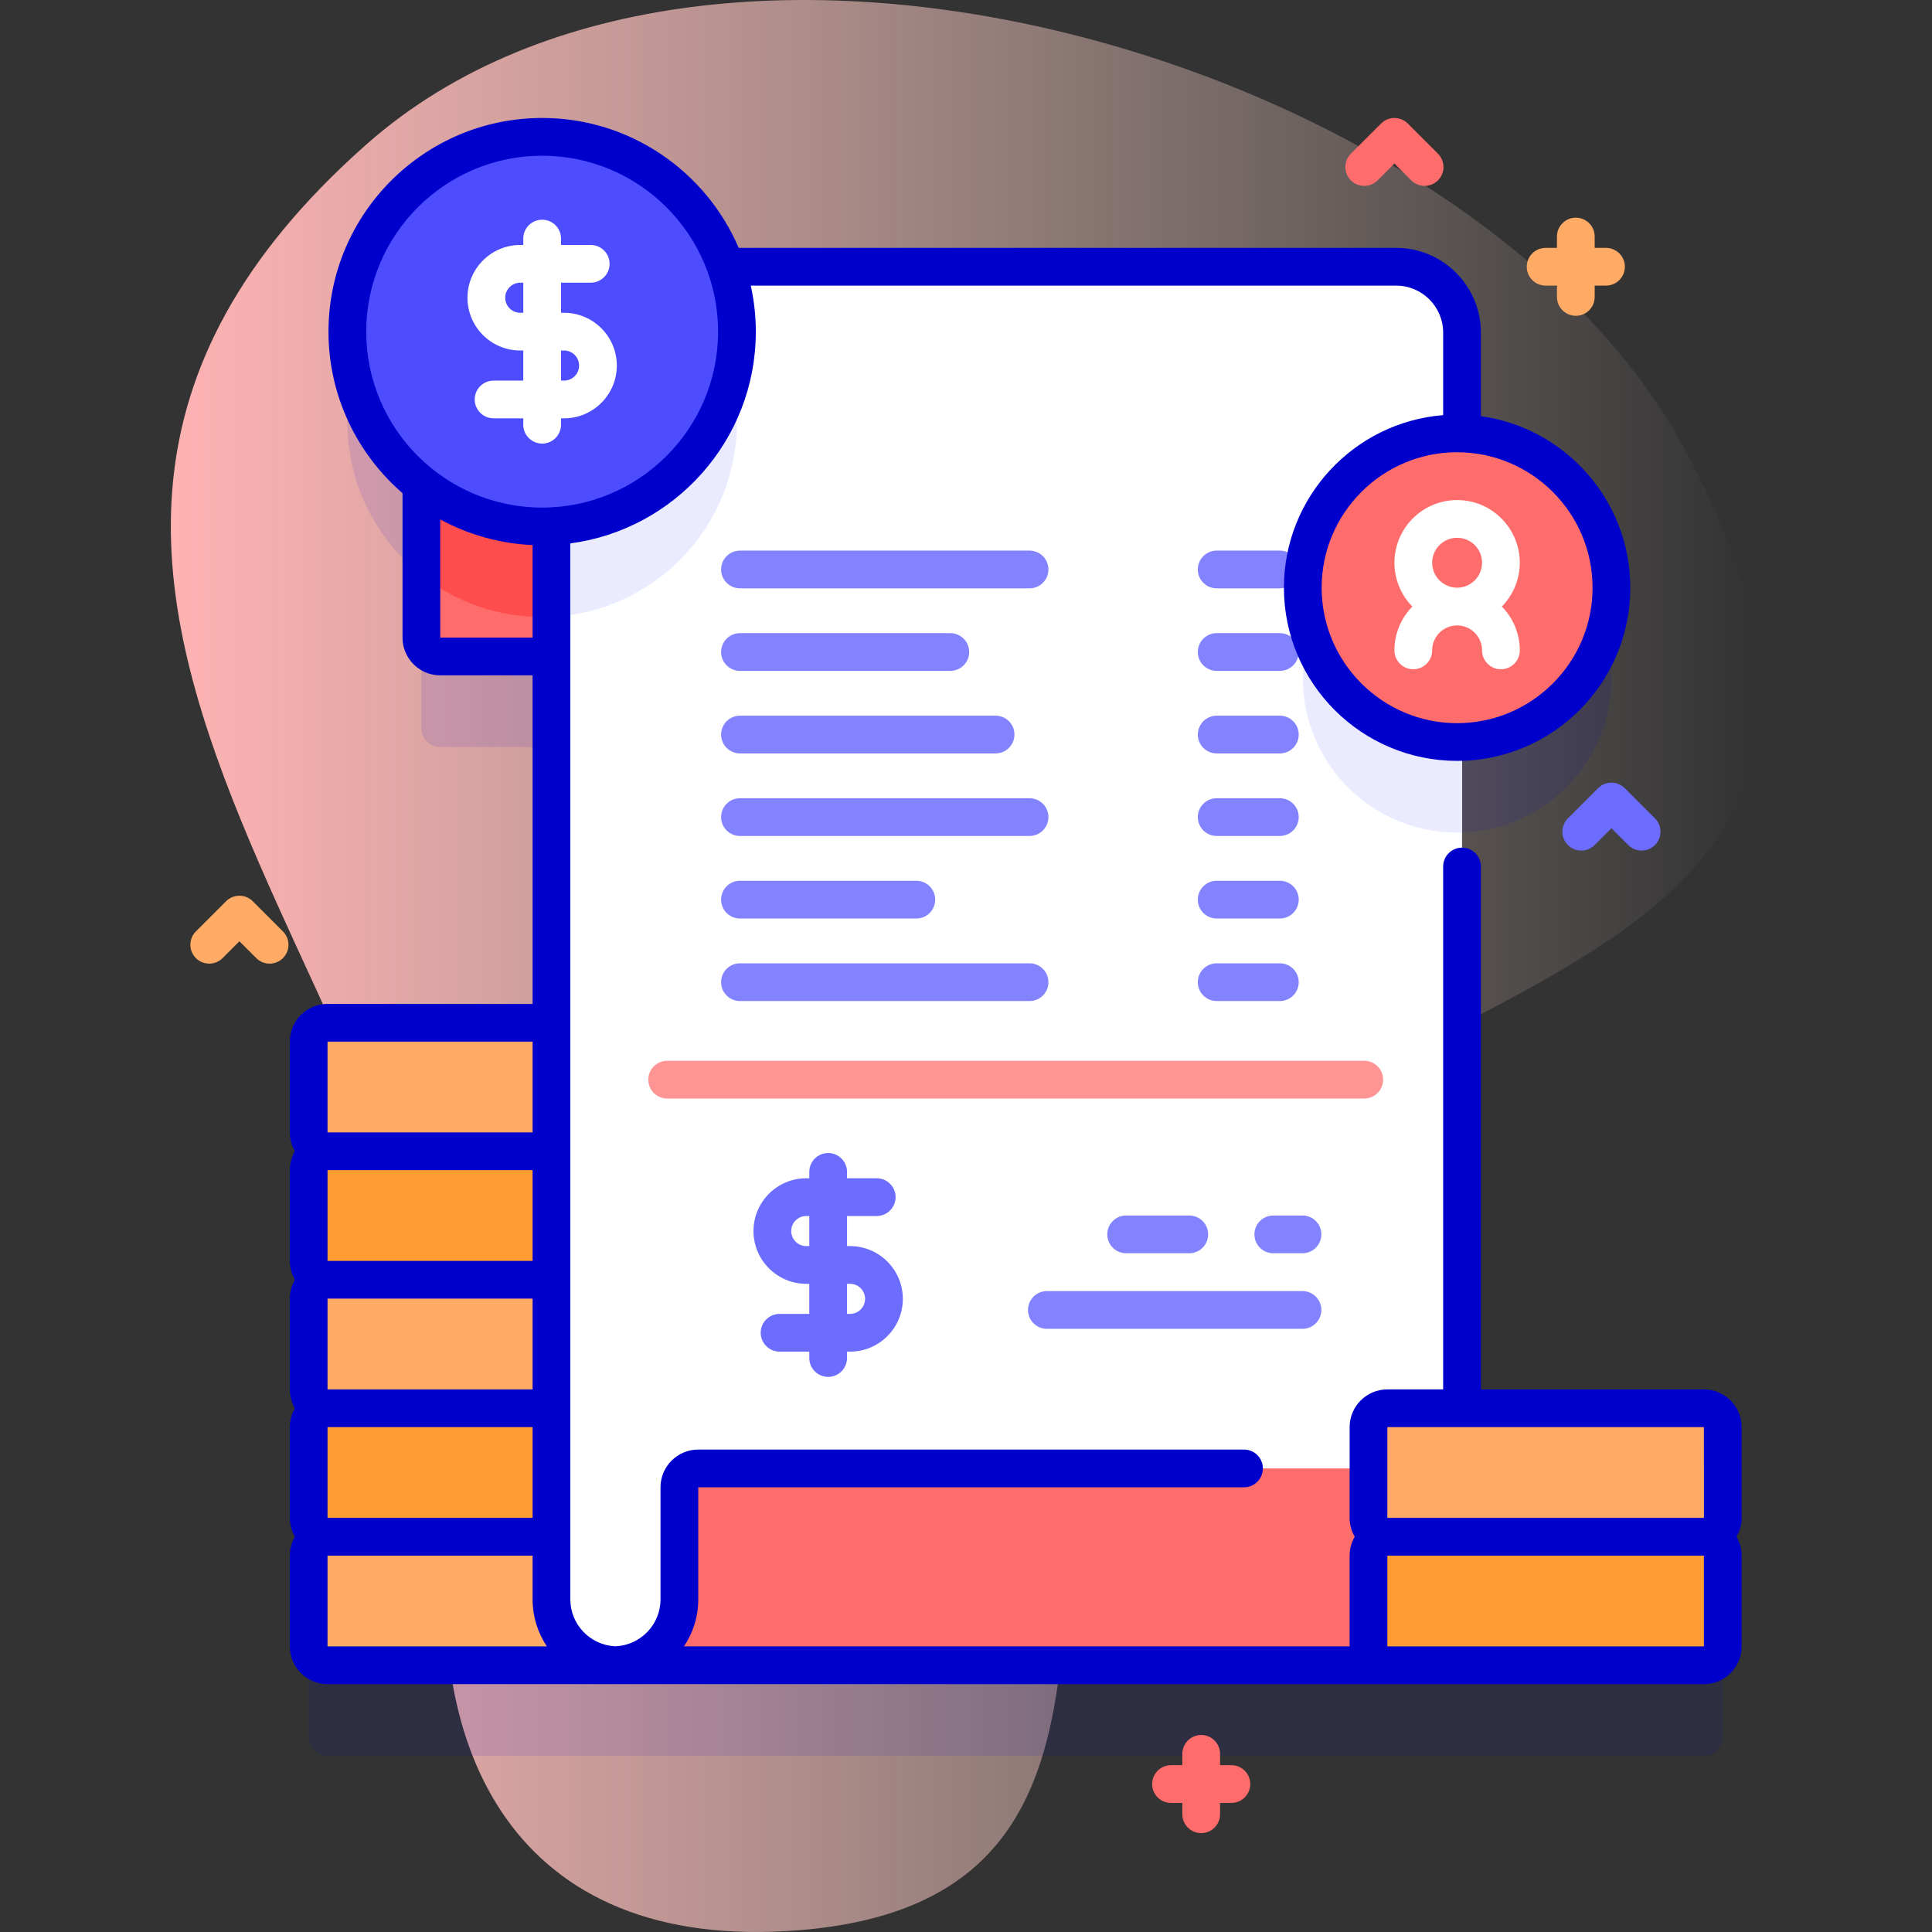 <svg id="Capa_1" enable-background="new 0 0 512 512" height="512" viewBox="0 0 512 512" width="512" xmlns="http://www.w3.org/2000/svg" xmlns:xlink="http://www.w3.org/1999/xlink"><rect x="0" y="0" width="512" height="512" fill="#333333" stroke="none"/><linearGradient id="SVGID_1_" gradientUnits="userSpaceOnUse" x1="45.274" x2="466.726" y1="256" y2="256"><stop offset="0" stop-color="#ffb3b3"/><stop offset=".992" stop-color="#ffe8dc" stop-opacity="0"/></linearGradient><g><g><path d="m97.146 38.232c-135.328 119.538 38.831 235.409 22.243 366.028-7.375 58.072 16.054 113.588 92.705 107.244 93.413-7.732 59.504-97.209 79.066-156.778 33.66-102.501 240.73-78.56 154.895-236.448-54.778-100.758-255.766-162.321-348.909-80.046z" fill="url(#SVGID_1_)"/></g><g><g><path d="m456.551 426.257v-24.053c0-2.761-2.239-5-5-5h-64.1v-176.593c21.983-.689 39.595-18.714 39.595-40.864s-17.612-40.175-39.595-40.864v-26.734c0-9.642-7.816-17.459-17.459-17.459h-177.637c-7.086-20.053-26.2-34.424-48.679-34.424-28.512 0-51.625 23.113-51.625 51.625 0 16.417 7.673 31.034 19.618 40.489v40.593c0 2.761 2.239 5 5 5h29.473v97.07h-59.344c-2.761 0-5 2.239-5 5v24.053c0 2.761 2.239 5 5 5-2.761 0-5 2.239-5 5v24.053c0 2.761 2.239 5 5 5-2.761 0-5 2.239-5 5v24.053c0 2.761 2.239 5 5 5-2.761 0-5 2.239-5 5v24.053c0 2.761 2.239 5 5 5-2.761 0-5 2.239-5 5v24.053c0 2.761 2.239 5 5 5h364.753c2.761 0 5-2.239 5-5v-24.053c0-2.761-2.239-5-5-5 2.762.002 5-2.237 5-4.998z" fill="#00c" opacity=".1"/><g><g><path d="m170.685 441.31h-83.887c-2.761 0-5-2.239-5-5v-24.053c0-2.761 2.239-5 5-5h83.886c2.761 0 5 2.239 5 5v24.053c.001 2.762-2.238 5-4.999 5z" fill="#ffab66"/><path d="m170.685 407.257h-83.887c-2.761 0-5-2.239-5-5v-24.053c0-2.761 2.239-5 5-5h83.886c2.761 0 5 2.239 5 5v24.053c.001 2.761-2.238 5-4.999 5z" fill="#ff9d33"/><path d="m170.685 373.204h-83.887c-2.761 0-5-2.239-5-5v-24.054c0-2.761 2.239-5 5-5h83.886c2.761 0 5 2.239 5 5v24.053c.001 2.762-2.238 5.001-4.999 5.001z" fill="#ffab66"/><path d="m170.685 339.15h-83.887c-2.761 0-5-2.239-5-5v-24.053c0-2.761 2.239-5 5-5h83.886c2.761 0 5 2.239 5 5v24.053c.001 2.762-2.238 5-4.999 5z" fill="#ff9d33"/><path d="m170.685 305.097h-83.887c-2.761 0-5-2.239-5-5v-24.053c0-2.761 2.239-5 5-5h83.886c2.761 0 5 2.239 5 5v24.053c.001 2.761-2.238 5-4.999 5z" fill="#ffab66"/></g><g><g><path d="m175.685 70.69c-9.64 0-17.46 7.82-17.46 17.46v85.82h-41.56c-2.76 0-5-2.24-5-5v-80.82c0-9.64 7.82-17.46 17.46-17.46z" fill="#ff6c6c"/><path d="m175.685 70.69c-9.64 0-17.46 7.82-17.46 17.46v73.29c-4.61 1.35-9.5 2.08-14.55 2.08-12.1 0-23.22-4.16-32.01-11.12v-64.25c0-9.64 7.82-17.46 17.46-17.46z" fill="#ff4d4d"/></g><path d="m387.455 88.15v353.16h-223.85c-9.65 0-17.46-7.82-17.46-17.46v-335.7c0-9.64-7.82-17.46-17.46-17.46h241.31c9.64 0 17.46 7.82 17.46 17.46z" fill="#fff"/><path d="m387.455 138.87v81.75c-.44.01-.87.02-1.31.02-22.58 0-40.89-18.31-40.89-40.89 0-22.59 18.31-40.9 40.89-40.9.44 0 .87.01 1.31.02z" fill="#ebebff"/><path d="m195.305 111.89c0 27.68-21.8 50.28-49.16 51.57v-75.31c0-9.64-7.82-17.46-17.46-17.46h46.09c12.47 9.42 20.53 24.37 20.53 41.2z" fill="#ebebff"/><path d="m162.582 441.31h241.31c9.643 0 17.46-7.817 17.46-17.46v-29.7c0-2.761-2.239-5-5-5h-231.31c-2.761 0-5 2.239-5 5v29.7c0 9.64-7.82 17.46-17.46 17.46z" fill="#ff6c6c"/></g><g><path d="m451.551 441.31h-83.886c-2.761 0-5-2.239-5-5v-24.053c0-2.761 2.239-5 5-5h83.886c2.761 0 5 2.239 5 5v24.053c0 2.762-2.238 5-5 5z" fill="#ff9d33"/><path d="m451.551 407.257h-83.886c-2.761 0-5-2.239-5-5v-24.053c0-2.761 2.239-5 5-5h83.886c2.761 0 5 2.239 5 5v24.053c0 2.761-2.238 5-5 5z" fill="#ffab66"/></g></g><g><g><path d="m435.047 225.414c-1.279 0-2.56-.488-3.535-1.464l-4.465-4.464-4.465 4.464c-1.951 1.952-5.119 1.952-7.07 0-1.953-1.953-1.953-5.119 0-7.071l8-8c1.951-1.952 5.119-1.952 7.07 0l8 8c1.953 1.953 1.953 5.119 0 7.071-.976.975-2.256 1.464-3.535 1.464z" fill="#6c6cff"/></g></g><g><g><path d="m377.536 49.266c-1.279 0-2.56-.488-3.535-1.464l-4.465-4.464-4.465 4.464c-1.951 1.952-5.119 1.952-7.07 0-1.953-1.953-1.953-5.119 0-7.071l8-8c1.951-1.952 5.119-1.952 7.07 0l8 8c1.953 1.953 1.953 5.119 0 7.071-.975.975-2.256 1.464-3.535 1.464z" fill="#ff6c6c"/></g></g><g><g><path d="m71.449 255.374c-1.279 0-2.56-.488-3.535-1.464l-4.465-4.464-4.465 4.464c-1.951 1.952-5.119 1.952-7.07 0-1.953-1.953-1.953-5.119 0-7.071l8-8c1.951-1.952 5.119-1.952 7.07 0l8 8c1.953 1.953 1.953 5.119 0 7.071-.975.976-2.255 1.464-3.535 1.464z" fill="#ffab66"/></g></g><path d="m425.608 65.69h-3v-3c0-2.761-2.238-5-5-5s-5 2.239-5 5v3h-3c-2.762 0-5 2.239-5 5s2.238 5 5 5h3v3c0 2.761 2.238 5 5 5s5-2.239 5-5v-3h3c2.762 0 5-2.239 5-5s-2.238-5-5-5z" fill="#ffab66"/><path d="m326.332 467.792h-3v-3c0-2.761-2.238-5-5-5s-5 2.239-5 5v3h-3c-2.762 0-5 2.239-5 5s2.238 5 5 5h3v3c0 2.761 2.238 5 5 5s5-2.239 5-5v-3h3c2.762 0 5-2.239 5-5s-2.238-5-5-5z" fill="#ff6c6c"/></g><g><path d="m176.805 291.124h184.74c2.762 0 5-2.239 5-5s-2.238-5-5-5h-184.74c-2.762 0-5 2.239-5 5s2.238 5 5 5z" fill="#ff9494"/></g><g><path d="m277.434 352.15h67.74c2.762 0 5-2.239 5-5s-2.238-5-5-5h-67.74c-2.762 0-5 2.239-5 5s2.238 5 5 5z" fill="#8383ff"/></g><g><path d="m337.434 332.124h7.74c2.762 0 5-2.239 5-5s-2.238-5-5-5h-7.74c-2.762 0-5 2.239-5 5s2.238 5 5 5z" fill="#8383ff"/></g><g><path d="m298.434 332.124h16.74c2.762 0 5-2.239 5-5s-2.238-5-5-5h-16.74c-2.762 0-5 2.239-5 5s2.238 5 5 5z" fill="#8383ff"/></g><g><g><g><path d="m196.101 265.287h76.74c2.762 0 5-2.239 5-5s-2.238-5-5-5h-76.74c-2.762 0-5 2.239-5 5s2.238 5 5 5z" fill="#8383ff"/></g><g><path d="m196.101 243.413h46.74c2.762 0 5-2.239 5-5s-2.238-5-5-5h-46.74c-2.762 0-5 2.239-5 5s2.238 5 5 5z" fill="#8383ff"/></g><g><path d="m196.101 221.539h76.74c2.762 0 5-2.239 5-5s-2.238-5-5-5h-76.74c-2.762 0-5 2.239-5 5s2.238 5 5 5z" fill="#8383ff"/></g><g><path d="m196.101 199.664h67.74c2.762 0 5-2.239 5-5s-2.238-5-5-5h-67.74c-2.762 0-5 2.239-5 5s2.238 5 5 5z" fill="#8383ff"/></g><g><path d="m196.101 177.79h55.74c2.762 0 5-2.239 5-5s-2.238-5-5-5h-55.74c-2.762 0-5 2.239-5 5s2.238 5 5 5z" fill="#8383ff"/></g><g><path d="m196.101 155.915h76.74c2.762 0 5-2.239 5-5s-2.238-5-5-5h-76.74c-2.762 0-5 2.239-5 5s2.238 5 5 5z" fill="#8383ff"/></g></g><g><g><path d="m322.434 265.287h16.74c2.762 0 5-2.239 5-5s-2.238-5-5-5h-16.74c-2.762 0-5 2.239-5 5s2.238 5 5 5z" fill="#8383ff"/></g><g><path d="m322.434 243.413h16.74c2.762 0 5-2.239 5-5s-2.238-5-5-5h-16.74c-2.762 0-5 2.239-5 5s2.238 5 5 5z" fill="#8383ff"/></g><g><path d="m322.434 221.539h16.74c2.762 0 5-2.239 5-5s-2.238-5-5-5h-16.74c-2.762 0-5 2.239-5 5s2.238 5 5 5z" fill="#8383ff"/></g><g><path d="m322.434 199.664h16.74c2.762 0 5-2.239 5-5s-2.238-5-5-5h-16.74c-2.762 0-5 2.239-5 5s2.238 5 5 5z" fill="#8383ff"/></g><g><path d="m322.434 177.79h16.74c2.762 0 5-2.239 5-5s-2.238-5-5-5h-16.74c-2.762 0-5 2.239-5 5s2.238 5 5 5z" fill="#8383ff"/></g><g><path d="m322.434 155.915h16.74c2.762 0 5-2.239 5-5s-2.238-5-5-5h-16.74c-2.762 0-5 2.239-5 5s2.238 5 5 5z" fill="#8383ff"/></g></g></g><g><circle cx="386.149" cy="155.747" fill="#ff6c6c" r="40.897"/><path d="m402.762 149.133c0-9.161-7.453-16.613-16.613-16.613s-16.613 7.453-16.613 16.613c0 4.518 1.818 8.615 4.755 11.613-2.936 2.998-4.755 7.095-4.755 11.613 0 2.761 2.239 5 5 5s5-2.239 5-5c0-3.646 2.967-6.613 6.613-6.613s6.613 2.967 6.613 6.613c0 2.761 2.239 5 5 5s5-2.239 5-5c0-4.518-1.818-8.615-4.755-11.613 2.937-2.997 4.755-7.095 4.755-11.613zm-16.613-6.613c3.646 0 6.613 2.967 6.613 6.613s-2.967 6.613-6.613 6.613-6.613-2.967-6.613-6.613 2.967-6.613 6.613-6.613z" fill="#fff"/></g><path d="m225.273 330.226h-.803v-7.972h7.872c2.762 0 5-2.239 5-5s-2.238-5-5-5h-7.872v-1.691c0-2.761-2.238-5-5-5s-5 2.239-5 5v1.691h-.803c-7.712 0-13.986 6.274-13.986 13.986s6.274 13.986 13.986 13.986h.803v7.972h-7.872c-2.762 0-5 2.239-5 5s2.238 5 5 5h7.872v1.692c0 2.761 2.238 5 5 5s5-2.239 5-5v-1.692h.803c7.712 0 13.986-6.274 13.986-13.986s-6.274-13.986-13.986-13.986zm-11.605 0c-2.198 0-3.986-1.788-3.986-3.986s1.788-3.986 3.986-3.986h.803v7.972zm11.605 17.972h-.803v-7.972h.803c2.198 0 3.986 1.788 3.986 3.986.001 2.198-1.787 3.986-3.986 3.986z" fill="#6c6cff"/><g><g><circle cx="143.677" cy="87.891" fill="#4d4dff" r="51.625"/><path d="m461.551 378.204c0-5.514-4.486-10-10-10h-59.1v-138.57c0-2.761-2.238-5-5-5s-5 2.239-5 5v138.569h-14.786c-5.514 0-10 4.486-10 10v24.053c0 1.822.498 3.527 1.353 5-.855 1.473-1.353 3.178-1.353 5v24.053h-176.404c2.388-3.567 3.781-7.854 3.781-12.46v-29.7h144.632c2.762 0 5-2.239 5-5s-2.238-5-5-5h-144.632c-5.514 0-10 4.486-10 10v29.7c0 6.699-5.318 12.164-11.951 12.434-6.633-.27-11.95-5.735-11.95-12.433v-279.841c27.705-3.667 49.16-27.426 49.16-56.118 0-4.189-.471-8.268-1.338-12.201h171.029c6.87 0 12.459 5.589 12.459 12.458v21.863c-23.583 1.891-42.199 21.673-42.199 45.735 0 25.308 20.59 45.897 45.897 45.897s45.897-20.589 45.897-45.897c0-23.169-17.26-42.372-39.596-45.454v-22.144c0-12.384-10.075-22.458-22.459-22.458h-174.228c-8.651-20.219-28.74-34.424-52.086-34.424-31.223 0-56.625 25.402-56.625 56.625 0 17.084 7.615 32.413 19.617 42.804v38.279c0 5.514 4.486 10 10 10h24.473v87.07h-54.344c-5.514 0-10 4.486-10 10v24.054c0 1.822.498 3.527 1.353 5-.855 1.473-1.353 3.178-1.353 5v24.053c0 1.822.498 3.527 1.353 5-.855 1.473-1.353 3.178-1.353 5v24.053c0 1.822.498 3.527 1.353 5-.855 1.473-1.353 3.178-1.353 5v24.053c0 1.822.498 3.527 1.353 5-.855 1.473-1.353 3.178-1.353 5v24.053c0 5.514 4.486 10 10 10h364.753c5.514 0 10-4.486 10-10v-24.053c0-1.822-.498-3.527-1.353-5 .855-1.473 1.353-3.178 1.353-5zm-39.504-222.457c0 19.794-16.104 35.897-35.897 35.897s-35.897-16.104-35.897-35.897 16.104-35.897 35.897-35.897 35.897 16.103 35.897 35.897zm-335.249 222.457h54.344v24.053h-54.344zm0-34.054h54.344v24.053h-54.344zm0-34.053h54.344v24.053h-54.344zm10.254-222.206c0-25.709 20.916-46.625 46.625-46.625s46.625 20.916 46.625 46.625-20.916 46.625-46.625 46.625-46.625-20.916-46.625-46.625zm19.617 81.082v-31.324c7.333 3.996 15.644 6.412 24.473 6.803v24.521zm-29.871 107.07h54.344v24.053h-54.344zm0 136.214h54.344v11.595c0 4.606 1.396 8.891 3.783 12.458h-58.127zm280.867-34.053h83.886l.007 24.053h-83.893zm0 58.106v-24.053h83.886l.007 24.053z" fill="#00c"/></g><path d="m149.479 82.891h-.803v-7.972h7.872c2.762 0 5-2.239 5-5s-2.238-5-5-5h-7.872v-1.692c0-2.761-2.238-5-5-5s-5 2.239-5 5v1.692h-.803c-7.712 0-13.986 6.274-13.986 13.986s6.274 13.986 13.986 13.986h.803v7.972h-7.872c-2.762 0-5 2.239-5 5s2.238 5 5 5h7.872v1.692c0 2.761 2.238 5 5 5s5-2.239 5-5v-1.692h.803c7.712 0 13.986-6.274 13.986-13.986s-6.274-13.986-13.986-13.986zm-11.605 0c-2.198 0-3.986-1.788-3.986-3.986s1.788-3.986 3.986-3.986h.803v7.972zm11.605 17.972h-.803v-7.972h.803c2.198 0 3.986 1.788 3.986 3.986.001 2.198-1.787 3.986-3.986 3.986z" fill="#fff"/></g></g></g></svg>